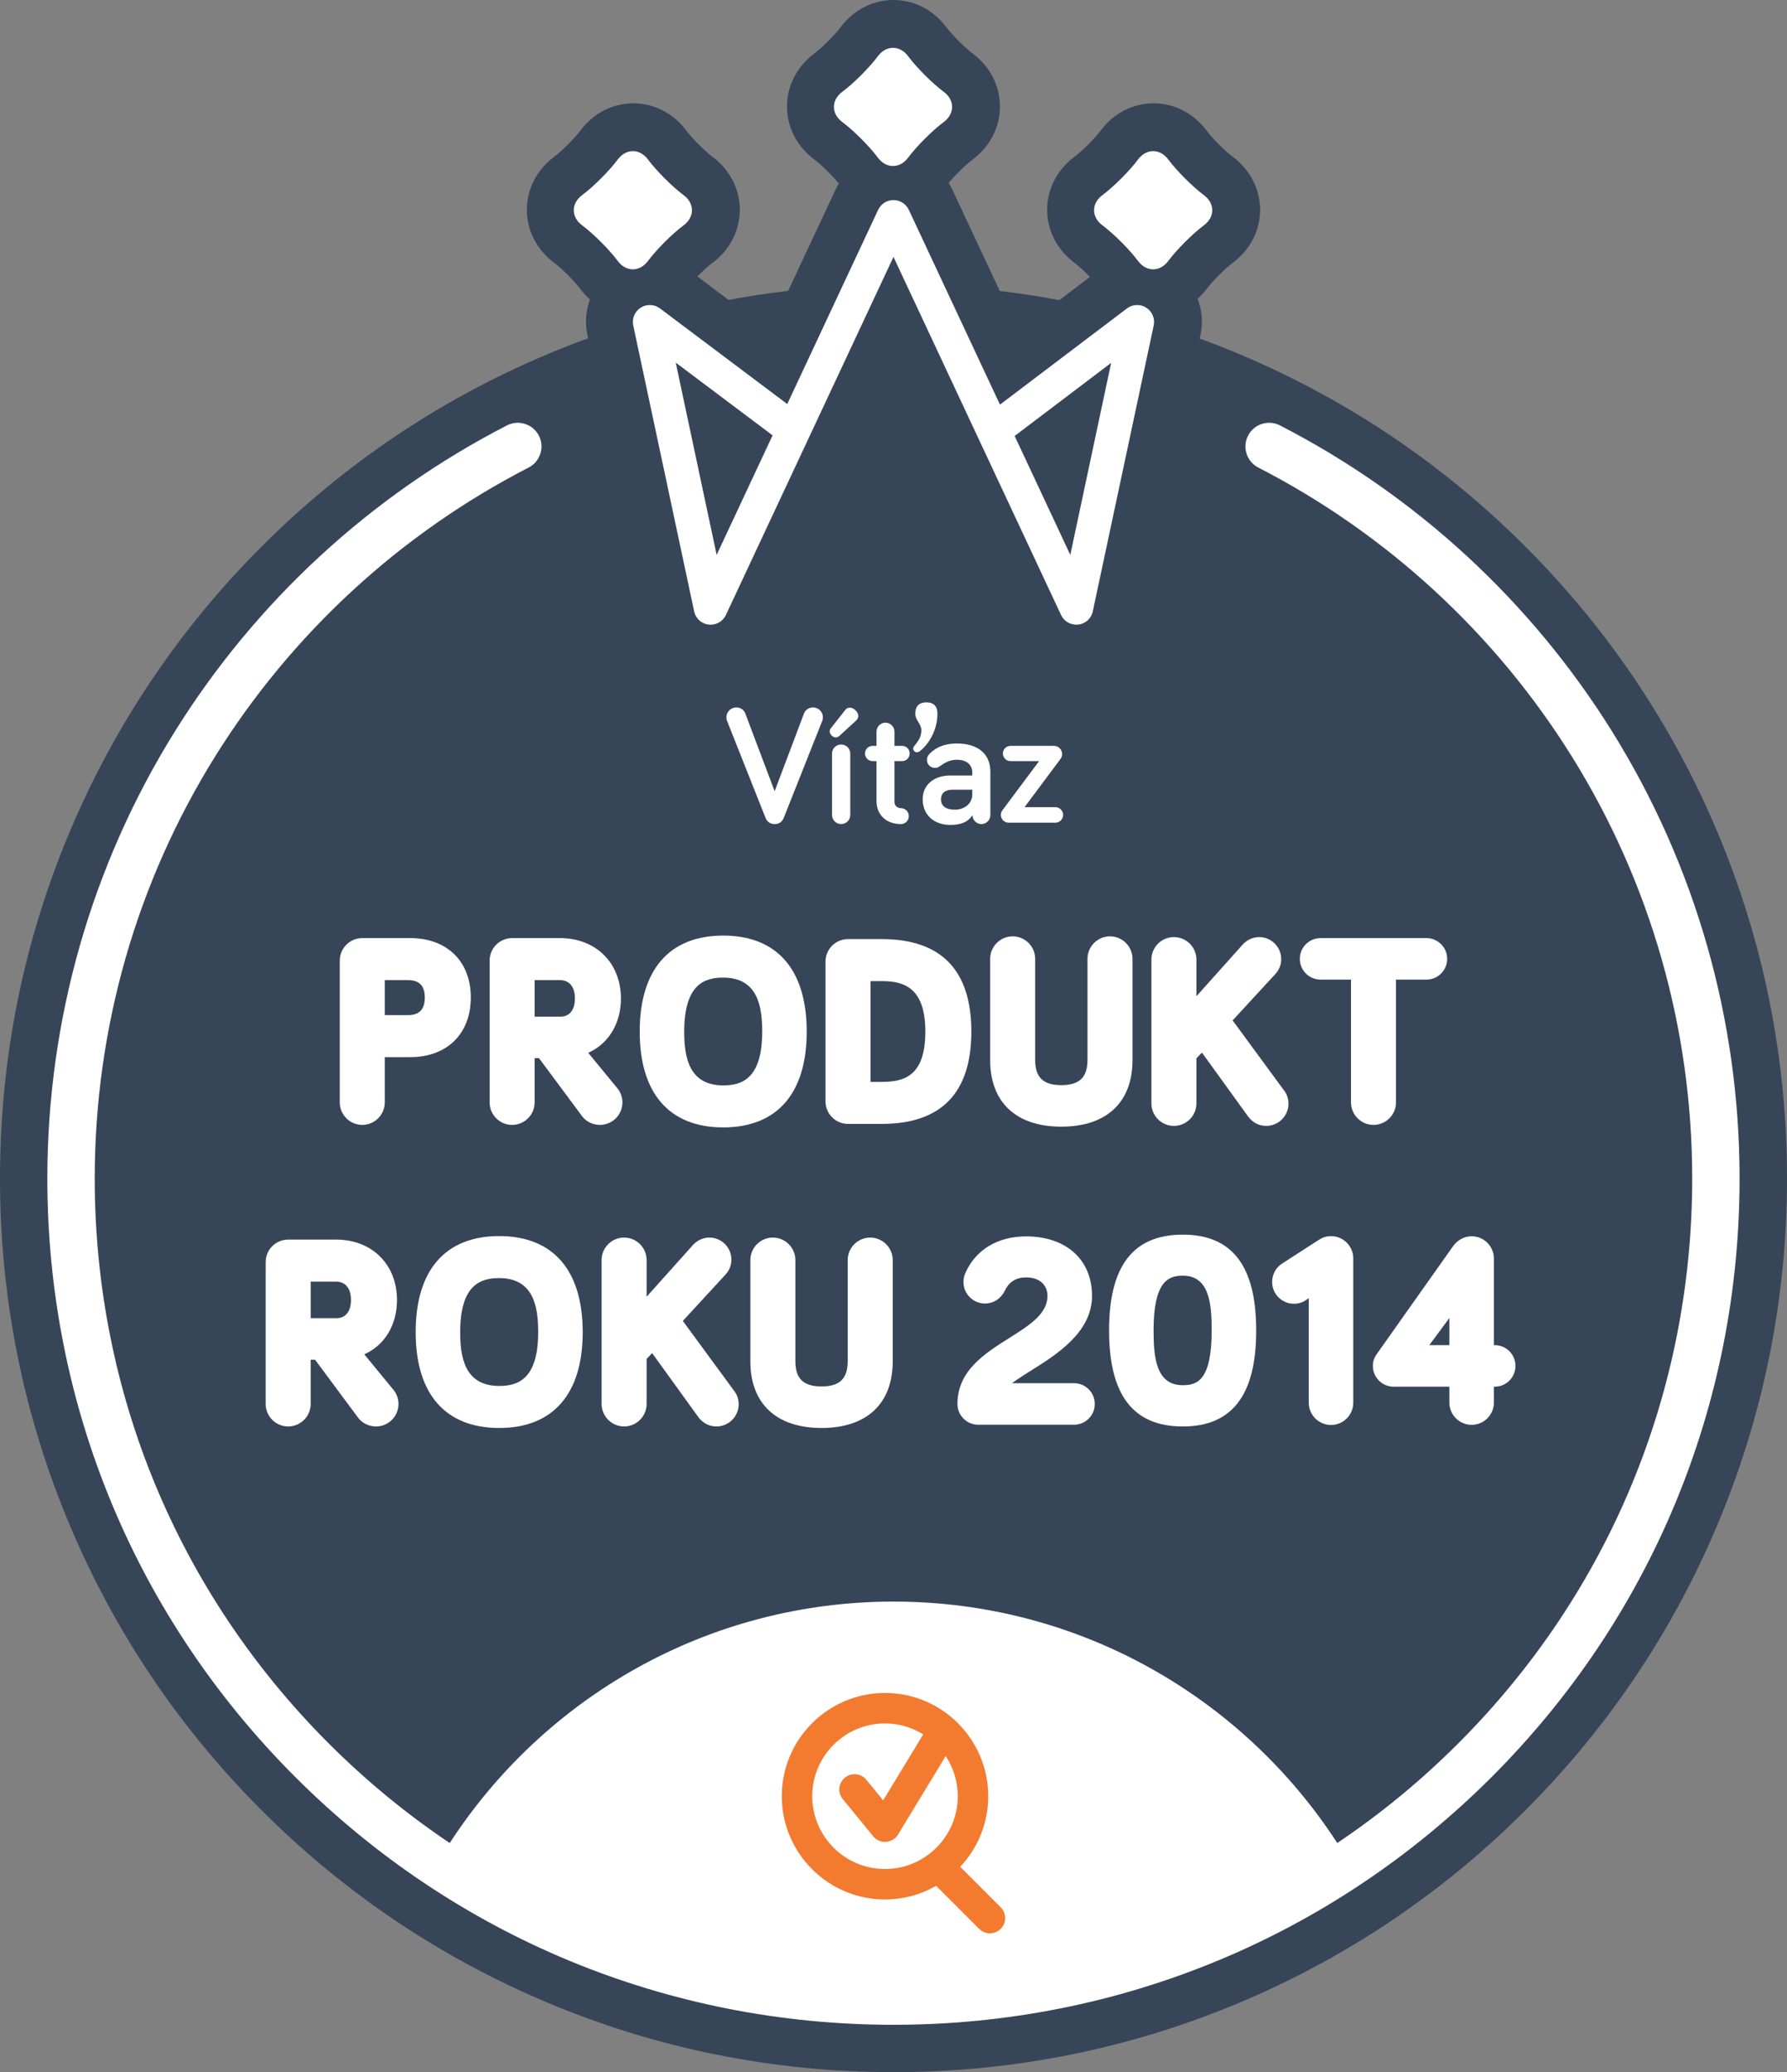 <?xml version="1.0" encoding="utf-8"?>
<!-- Generator: Adobe Illustrator 16.0.4, SVG Export Plug-In . SVG Version: 6.00 Build 0)  -->
<!DOCTYPE svg PUBLIC "-//W3C//DTD SVG 1.1//EN" "http://www.w3.org/Graphics/SVG/1.1/DTD/svg11.dtd">
<svg version="1.1" id="Logo_x5F_Produkt_x5F_Roku_x5F_Winner_x5F_2014_x5F_white_x5F_color_x5F_outline"
	 xmlns="http://www.w3.org/2000/svg" xmlns:xlink="http://www.w3.org/1999/xlink" x="0px" y="0px" width="528px" height="612.1px"
	 viewBox="0 0 528 612.1" enable-background="new 0 0 528 612.1" xml:space="preserve">
<rect x="0" y="0" width="528" height="612.1" fill="#808080" stroke="none"/>
<g id="Element_x5F_Ring">
	<path fill="#374559" d="M507.248,245.334c-13.297-31.438-32.332-59.67-56.572-83.911c-24.241-24.241-52.473-43.274-83.911-56.572
		c-4.063-1.719-8.159-3.332-12.283-4.838l0.23-1.083c0.77-3.626,0.423-7.314-0.837-10.65c0.973-0.893,1.879-1.886,2.695-2.986
		c1.636-2.203,5.402-5.969,7.605-7.605c5.173-3.841,8.14-9.568,8.14-15.714s-2.967-11.874-8.139-15.714
		c-2.204-1.636-5.971-5.403-7.605-7.604c-3.842-5.174-9.569-8.141-15.716-8.141s-11.874,2.967-15.715,8.14
		c-1.636,2.202-5.405,5.971-7.607,7.607c-5.171,3.84-8.138,9.567-8.138,15.713s2.967,11.874,8.139,15.714
		c1.233,0.916,2.953,2.503,4.521,4.108l-9.044,6.849c-5.831-1.094-11.703-1.996-17.615-2.694l-14.06-30.033
		c-0.308-0.656-0.66-1.283-1.035-1.891c1.828-2.228,5.04-5.39,7.011-6.854c5.172-3.841,8.139-9.569,8.139-15.715
		s-2.967-11.874-8.14-15.715c-2.202-1.636-5.97-5.403-7.605-7.605C275.867,2.967,270.138,0,263.992,0
		c-6.146,0-11.873,2.966-15.715,8.138c-1.637,2.205-5.403,5.972-7.606,7.607c-5.173,3.842-8.14,9.57-8.14,15.715
		s2.967,11.873,8.138,15.714c2.033,1.509,5.374,4.816,7.168,7.051c-0.329,0.548-0.642,1.109-0.916,1.696l-14.045,30.001
		c-5.909,0.691-11.779,1.584-17.607,2.671l-9.217-6.923c1.533-1.561,3.194-3.088,4.396-3.979c5.174-3.842,8.141-9.57,8.141-15.716
		s-2.967-11.874-8.139-15.714c-2.204-1.636-5.971-5.403-7.605-7.605c-3.843-5.174-9.57-8.141-15.716-8.141
		s-11.874,2.966-15.715,8.139c-1.636,2.203-5.404,5.971-7.606,7.606c-5.173,3.841-8.139,9.569-8.139,15.715
		s2.966,11.874,8.139,15.714c2.202,1.636,5.971,5.404,7.606,7.607c0.873,1.176,1.849,2.231,2.899,3.17
		c-1.204,3.288-1.523,6.906-0.768,10.46l0.213,1.002c-4.206,1.532-8.381,3.171-12.523,4.923
		c-31.438,13.298-59.67,32.331-83.911,56.572s-43.274,52.473-56.572,83.911C6.982,277.891,0,312.466,0,348.1
		s6.982,70.209,20.752,102.765c13.297,31.439,32.331,59.671,56.572,83.911c24.241,24.241,52.473,43.274,83.911,56.572
		C193.791,605.117,228.366,612.1,264,612.1c35.633,0,70.208-6.982,102.765-20.752c31.438-13.298,59.67-32.331,83.911-56.572
		c24.24-24.24,43.274-52.472,56.572-83.911C521.018,418.309,528,383.733,528,348.1S521.018,277.891,507.248,245.334z"/>
	<path fill="#FFFFFF" d="M476.328,216.087c-23.963-38.459-57.897-69.727-98.137-90.424c-3.438-1.77-7.658-0.416-9.426,3.023
		c-1.769,3.438-0.415,7.658,3.023,9.426c37.99,19.542,70.031,49.065,92.656,85.378c23.255,37.325,35.547,80.418,35.547,124.622
		c0,63.038-24.549,122.303-69.123,166.877c-11.066,11.066-23.041,20.896-35.752,29.426c-27.85-42.91-76.15-71.314-131.116-71.314
		c-54.969,0-103.27,28.41-131.119,71.324c-12.717-8.531-24.696-18.364-35.768-29.436c-44.574-44.574-69.123-103.84-69.123-166.877
		c0-44.203,12.292-87.296,35.547-124.621c22.625-36.313,54.665-65.837,92.655-85.378c3.438-1.768,4.791-5.989,3.022-9.426
		c-1.768-3.438-5.988-4.792-9.427-3.023c-40.237,20.697-74.171,51.965-98.133,90.424c-24.641,39.548-37.665,85.201-37.665,132.024
		c0,66.778,26.004,129.559,73.223,176.777c47.218,47.219,109.999,73.224,176.777,73.224c66.777,0,129.559-26.005,176.777-73.224
		c47.219-47.218,73.223-109.999,73.223-176.777C513.992,301.289,500.967,255.635,476.328,216.087z"/>
	<path fill="#F27B30" d="M295.673,563.408l-11.96-11.961c5.128-5.459,8.278-12.795,8.278-20.857
		c0-16.818-13.684-30.502-30.502-30.502c-16.817,0-30.498,13.684-30.498,30.502s13.681,30.5,30.498,30.5
		c5.497,0,10.655-1.469,15.114-4.023l12.706,12.705c0.879,0.879,2.03,1.318,3.183,1.318c1.151,0,2.303-0.439,3.182-1.318
		C297.431,568.016,297.431,565.166,295.673,563.408z M239.991,530.59c0-11.855,9.644-21.501,21.498-21.501
		c4.143,0,8.003,1.198,11.29,3.237l-11.833,19.49l-4.972-6.076c-1.574-1.924-4.41-2.207-6.333-0.633
		c-1.923,1.572-2.207,4.408-0.633,6.332l9,11c0.858,1.049,2.139,1.65,3.482,1.65c0.105,0,0.21-0.004,0.315-0.012
		c1.457-0.102,2.773-0.904,3.532-2.152l14.076-23.186c2.256,3.4,3.578,7.473,3.578,11.85c0,11.855-9.646,21.5-21.502,21.5
		C249.635,552.09,239.991,542.445,239.991,530.59z"/>
</g>
<g id="Text_x5F_Winner">
	<path fill="#FFFFFF" d="M226.183,241.576l-11.351-28.602c-0.15-0.35-0.2-0.65-0.2-1.1c0-1.6,1.3-2.9,2.9-2.9
		c1.45,0,2.35,0.9,2.65,1.7l8.7,23.051l8.701-23.051c0.3-0.75,1.2-1.7,2.65-1.7c1.6,0,2.9,1.3,2.9,2.9c0,0.45-0.05,0.75-0.2,1.1
		l-11.351,28.602c-0.4,1-1.2,1.85-2.7,1.85C227.383,243.426,226.583,242.576,226.183,241.576z"/>
	<path fill="#FFFFFF" d="M245.53,215.075l4.25-5.4c0.7-0.9,2-0.85,3,0.15c1.1,1.05,1,2.25,0.2,3l-4.9,4.5c-0.85,0.75-1.65,0.6-2.3,0
		C244.979,216.575,244.979,215.675,245.53,215.075z M251.23,240.726c0,1.5-1.2,2.7-2.7,2.7s-2.7-1.2-2.7-2.7v-18.101
		c0-1.5,1.2-2.7,2.7-2.7s2.7,1.2,2.7,2.7V240.726z"/>
	<path fill="#FFFFFF" d="M258.98,216.125c0-1.45,1.2-2.65,2.65-2.65c1.449,0,2.65,1.2,2.65,2.65v4.201h2.25c1.25,0,2.25,1,2.25,2.25
		s-1,2.25-2.25,2.25h-2.25v12.101c0,1.15,1,1.8,1.899,1.8c1.3,0,2.351,1.05,2.351,2.35c0,1.3-1.051,2.35-2.351,2.35
		c-4.449,0-7.199-2.85-7.199-6.8v-11.801h-1.15c-1.25,0-2.25-1-2.25-2.25s1-2.25,2.25-2.25h1.15V216.125z M276.98,210.824
		c0,5.101-2.8,9.251-5.251,11.101c-0.199,0.15-0.449,0.3-0.799,0.3c-0.601,0-1.101-0.5-1.101-1.1c0-0.3,0.101-0.5,0.3-0.75
		c1.15-1.45,2.1-2.6,2.1-4.65c0-1.95-1.799-2.95-1.799-4.9c0-2.25,1.199-3.35,3.299-3.35
		C275.83,207.474,276.98,208.574,276.98,210.824z"/>
	<path fill="#FFFFFF" d="M277.725,226.325c-0.5,0.35-0.9,0.5-1.5,0.5c-1.301,0-2.351-1.05-2.351-2.35c0-0.55,0.2-1.15,0.649-1.65
		c1.4-1.55,3.9-3.2,8.201-3.2c6.2,0,9.9,3.05,9.9,8.351v12.801c0,1.45-1.199,2.65-2.65,2.65c-1.449,0-2.65-1.2-2.65-2.65
		c-1.35,2.15-3.549,2.9-6.55,2.9c-4.9,0-8.15-3.05-8.15-7.55c0-4.65,3.75-7.05,8.101-7.05h6.551v-0.9c0-2.25-1.65-3.75-4.551-3.75
		C280.525,224.425,278.975,225.425,277.725,226.325z M287.276,234.676v-1.4h-5.852c-2.199,0-3.399,1.05-3.399,2.85
		c0,1.9,1.351,3.05,4.15,3.05C284.825,239.176,287.276,237.476,287.276,234.676z"/>
	<path fill="#FFFFFF" d="M298.575,220.325h12.85c1.301,0,2.4,1.1,2.4,2.4c0,0.7-0.25,1.15-0.55,1.55l-10.55,14.151h9.1
		c1.25,0,2.301,1.05,2.301,2.3s-1.051,2.3-2.301,2.3h-13.801c-1.25,0-2.3-1.05-2.3-2.3c0-0.7,0.25-1.1,0.55-1.5l10.751-14.401h-8.45
		c-1.25,0-2.25-1-2.25-2.25S297.325,220.325,298.575,220.325z"/>
</g>
<g id="Text_x5F_Produkt_x5F_Roku_x5F_2014">
	<path fill="#FFFFFF" d="M121.196,277.11h-14.157c-3.667,0-6.649,2.983-6.649,6.65v41.879c0,3.667,2.983,6.649,6.649,6.649
		s6.649-2.983,6.649-6.649v-13.363h7.508c10.884,0,17.916-6.917,17.916-17.62C139.112,283.997,132.08,277.11,121.196,277.11z
		 M120.529,299.867h-6.841V289.52h6.841c3.355,0,4.986,1.68,4.986,5.136C125.515,298.162,123.884,299.867,120.529,299.867z"/>
	<path fill="#FFFFFF" d="M182.548,321.635l-8.746-10.642l0.57-0.278c5.692-2.772,9.091-8.665,9.091-15.762
		c0-10.505-7.398-17.843-17.99-17.843h-14.156c-3.667,0-6.65,2.983-6.65,6.65v41.879c0,3.667,2.983,6.649,6.65,6.649
		c3.667,0,6.649-2.983,6.649-6.649v-13.067h1.285l12.814,17.25c1.169,1.52,3.161,2.467,5.193,2.467c3.667,0,6.65-2.983,6.65-6.649
		C183.908,324.185,183.45,322.837,182.548,321.635z M165.621,300.311h-7.655V289.52h7.433c2.84,0,4.469,1.98,4.469,5.433
		C169.867,298.308,168.279,300.311,165.621,300.311z"/>
	<path fill="#FFFFFF" d="M213.685,276.369c-15.91,0-24.672,10.075-24.672,28.368c0,18.245,8.762,28.293,24.672,28.293
		s24.672-10.048,24.672-28.293C238.357,286.443,229.595,276.369,213.685,276.369z M213.685,320.62
		c-10.212,0-11.521-8.488-11.521-15.883c0-14.143,6.157-15.957,11.521-15.957c10.211,0,11.521,8.528,11.521,15.957
		C225.206,318.814,219.049,320.62,213.685,320.62z"/>
	<path fill="#FFFFFF" d="M260.563,277.407h-10.007c-3.667,0-6.649,2.983-6.649,6.649v41.286c0,3.667,2.983,6.65,6.649,6.65h10.007
		c17.544,0,26.439-9.17,26.439-27.256C287.002,286.602,278.107,277.407,260.563,277.407z M260.563,319.582h-3.357v-29.765h3.357
		c6.351,0,12.844,1.772,12.844,14.92C273.407,317.783,267.234,319.582,260.563,319.582z"/>
	<path fill="#FFFFFF" d="M334.615,283.242c0-3.667-2.982-6.65-6.649-6.65s-6.65,2.983-6.65,6.65v29.871
		c0,5.14-2.384,7.433-7.729,7.433s-7.729-2.292-7.729-7.433v-29.871c0-3.667-2.983-6.65-6.65-6.65s-6.649,2.983-6.649,6.65v29.871
		c0,12.516,7.665,19.694,21.029,19.694s21.029-7.178,21.029-19.694V283.242z"/>
	<path fill="#FFFFFF" d="M379.443,322.184l-15.244-20.762l12.646-13.722c1.134-1.261,1.711-2.738,1.711-4.386
		c0-3.585-2.916-6.502-6.501-6.502c-1.833,0-3.562,0.78-4.87,2.196l-13.682,15.28v-10.826c0-3.667-2.983-6.65-6.65-6.65
		c-3.666,0-6.649,2.983-6.649,6.65v42.472c0,3.667,2.983,6.65,6.649,6.65c3.667,0,6.65-2.983,6.65-6.65v-13.292l1.627-1.714
		l13.615,18.836c1.321,1.819,3.234,2.821,5.384,2.821c3.626,0,6.576-2.95,6.576-6.576
		C380.706,324.606,380.246,323.212,379.443,322.184z"/>
	<path fill="#FFFFFF" d="M421.463,277.11h-31.278c-3.381,0-6.132,2.75-6.132,6.132c0,3.38,2.751,6.131,6.132,6.131h8.989v36.267
		c0,3.667,2.983,6.649,6.649,6.649s6.649-2.983,6.649-6.649v-36.267h8.99c3.38,0,6.131-2.75,6.131-6.131
		C427.594,279.86,424.843,277.11,421.463,277.11z"/>
	<path fill="#FFFFFF" d="M116.383,410.71l-8.748-10.645l0.569-0.277c5.694-2.776,9.093-8.672,9.093-15.77
		c0-10.51-7.399-17.85-17.993-17.85H85.146c-3.667,0-6.65,2.984-6.65,6.652v41.895c0,3.669,2.983,6.654,6.65,6.654
		s6.65-2.985,6.65-6.654v-13.07h1.286l12.815,17.256c1.17,1.52,3.163,2.469,5.195,2.469c3.667,0,6.65-2.985,6.65-6.654
		C117.743,413.263,117.285,411.915,116.383,410.71z M99.454,389.378h-7.657v-10.795h7.435c2.84,0,4.469,1.981,4.469,5.436
		C103.7,387.374,102.112,389.378,99.454,389.378z"/>
	<path fill="#FFFFFF" d="M147.492,365.13c-15.913,0-24.676,10.079-24.676,28.379c0,18.254,8.763,28.307,24.676,28.307
		c15.913,0,24.677-10.053,24.677-28.307C172.168,375.209,163.405,365.13,147.492,365.13z M147.492,409.399
		c-10.213,0-11.522-8.492-11.522-15.891c0-14.148,6.158-15.963,11.522-15.963c10.214,0,11.523,8.531,11.523,15.963
		C159.015,407.593,152.857,409.399,147.492,409.399z"/>
	<path fill="#FFFFFF" d="M216.996,410.963l-15.245-20.769l12.647-13.729c1.134-1.262,1.711-2.738,1.711-4.387
		c0-3.586-2.917-6.504-6.503-6.504c-1.833,0-3.562,0.779-4.869,2.197l-13.685,15.284v-10.829c0-3.668-2.983-6.652-6.65-6.652
		c-3.667,0-6.651,2.984-6.651,6.652v42.488c0,3.669,2.984,6.654,6.651,6.654c3.667,0,6.65-2.985,6.65-6.654v-13.297l1.628-1.715
		l13.617,18.844c1.323,1.819,3.236,2.822,5.386,2.822c3.626,0,6.576-2.951,6.576-6.58
		C218.259,413.39,217.799,411.995,216.996,410.963z"/>
	<path fill="#FFFFFF" d="M263.77,372.228c0-3.668-2.983-6.652-6.65-6.652c-3.667,0-6.651,2.984-6.651,6.652v29.883
		c0,5.144-2.384,7.438-7.73,7.438s-7.73-2.294-7.73-7.438v-29.883c0-3.668-2.984-6.652-6.651-6.652s-6.651,2.984-6.651,6.652v29.883
		c0,12.523,7.667,19.705,21.033,19.705c13.366,0,21.032-7.182,21.032-19.705V372.228z"/>
	<path fill="#FFFFFF" d="M317.34,408.588h-18.355l1.308-0.91c1.414-0.985,3.09-2.034,4.312-2.8
		c7.617-4.77,18.051-11.301,18.051-22.106c0-10.659-7.645-17.547-19.474-17.547c-8.388,0-14.925,3.938-17.937,10.806
		c-0.408,0.92-0.574,1.69-0.574,2.664c0,3.504,2.85,6.354,6.354,6.354c2.469,0,4.579-1.323,5.789-3.631l0.047-0.094
		c1.268-2.678,3.337-3.984,6.321-3.984c4.666,0,6.321,2.927,6.321,5.433c0,5.343-5.27,8.665-11.371,12.513
		c-7.146,4.504-15.24,9.605-15.24,19.436c0,3.381,2.751,6.131,6.131,6.131h28.317c3.38,0,6.131-2.75,6.131-6.131
		S320.72,408.588,317.34,408.588z"/>
	<path fill="#FFFFFF" d="M349.466,364.706c-14.65,0-21.771,9.255-21.771,28.294c0,19.09,7.121,28.37,21.771,28.37
		c14.6,0,21.697-9.28,21.697-28.37C371.164,373.961,364.066,364.706,349.466,364.706z M349.466,409.181
		c-7.955,0-8.621-8.352-8.621-16.181c0-14.22,4.144-16.181,8.621-16.181c7.885,0,8.545,8.352,8.545,16.181
		C358.011,407.931,353.6,409.181,349.466,409.181z"/>
	<path fill="#FFFFFF" d="M399.848,371.727c0-3.626-2.95-6.576-6.576-6.576c-1.735,0-2.823,0.6-3.874,1.268l-10.666,6.889
		c-1.764,1.134-2.857,3.198-2.857,5.388c0,3.545,2.883,6.428,6.427,6.428c1.315,0,2.564-0.382,3.61-1.105l0.784-0.543v30.875
		c0,3.627,2.95,6.576,6.576,6.576s6.576-2.949,6.576-6.576V371.727z"/>
	<path fill="#FFFFFF" d="M441.394,409.634l0.481-0.018c3.305-0.126,5.894-2.816,5.894-6.127s-2.589-6.001-5.894-6.127l-0.481-0.018
		v-25.581c0-3.626-2.949-6.576-6.576-6.576c-2.123,0-4.171,1.093-5.479,2.922l-22.652,32.013c-0.727,1.09-1.054,2.133-1.054,3.367
		c0,3.381,2.751,6.131,6.132,6.131h16.477v4.691c0,3.627,2.95,6.576,6.576,6.576c3.627,0,6.576-2.949,6.576-6.576V409.634z
		 M428.242,397.358h-5.936l5.936-8.031V397.358z"/>
</g>
<g id="Element_x5F_Icon">
	<g>
		<path fill="#FFFFFF" d="M355.694,57.626c-3.314-2.461-8.04-7.186-10.5-10.5c-2.461-3.314-6.488-3.314-8.949,0
			c-2.462,3.314-7.187,8.039-10.5,10.5c-3.313,2.46-3.313,6.488,0,8.948c3.313,2.461,8.038,7.186,10.5,10.5
			c2.461,3.314,6.488,3.314,8.949,0c2.46-3.314,7.186-8.039,10.5-10.5C359.007,64.114,359.007,60.086,355.694,57.626z"/>
	</g>
	<g>
		<path fill="#FFFFFF" d="M248.879,36.061c3.314,2.46,8.039,7.186,10.5,10.5c2.461,3.314,6.489,3.314,8.949,0
			c2.461-3.314,7.187-8.04,10.5-10.5c3.314-2.461,3.314-6.488,0-8.949c-3.313-2.46-8.039-7.186-10.5-10.5
			c-2.46-3.314-6.488-3.314-8.949,0c-2.461,3.314-7.186,8.04-10.5,10.5C245.566,29.572,245.566,33.6,248.879,36.061z"/>
	</g>
	<g>
		<path fill="#FFFFFF" d="M191.465,77.075c2.46-3.314,7.186-8.04,10.5-10.5c3.314-2.461,3.314-6.488,0-8.949
			c-3.314-2.46-8.04-7.186-10.5-10.5c-2.461-3.314-6.488-3.314-8.949,0c-2.461,3.314-7.187,8.04-10.5,10.5
			c-3.314,2.461-3.314,6.488,0,8.949c3.313,2.46,8.039,7.186,10.5,10.5C184.977,80.389,189.004,80.389,191.465,77.075z"/>
	</g>
	<g>
		<path fill="#FFFFFF" d="M338.673,90.881c-1.762-1.121-4.035-1.026-5.701,0.233l-37.516,28.408L268.52,61.981
			c-0.823-1.758-2.588-2.88-4.528-2.88s-3.706,1.123-4.528,2.88l-26.859,57.374l-37.61-28.252c-1.666-1.252-3.936-1.339-5.693-0.217
			c-1.757,1.122-2.634,3.216-2.201,5.255c0,0,18.003,84.566,18.034,84.629c0.36,1.395,1.294,2.63,2.701,3.289
			c2.5,1.172,5.478,0.093,6.648-2.408l49.508-105.756L313.5,181.65c0.85,1.815,2.651,2.881,4.531,2.881
			c0.711,0,1.432-0.152,2.117-0.473c1.406-0.658,2.34-1.894,2.7-3.289c0.03-0.063,18.034-84.628,18.034-84.628
			C341.316,94.099,340.435,92.001,338.673,90.881z M211.745,163.914l-12.085-56.8l28.613,21.494L211.745,163.914z M316.238,163.914
			l-16.445-35.131l28.515-21.592L316.238,163.914z"/>
	</g>
</g>
</svg>
